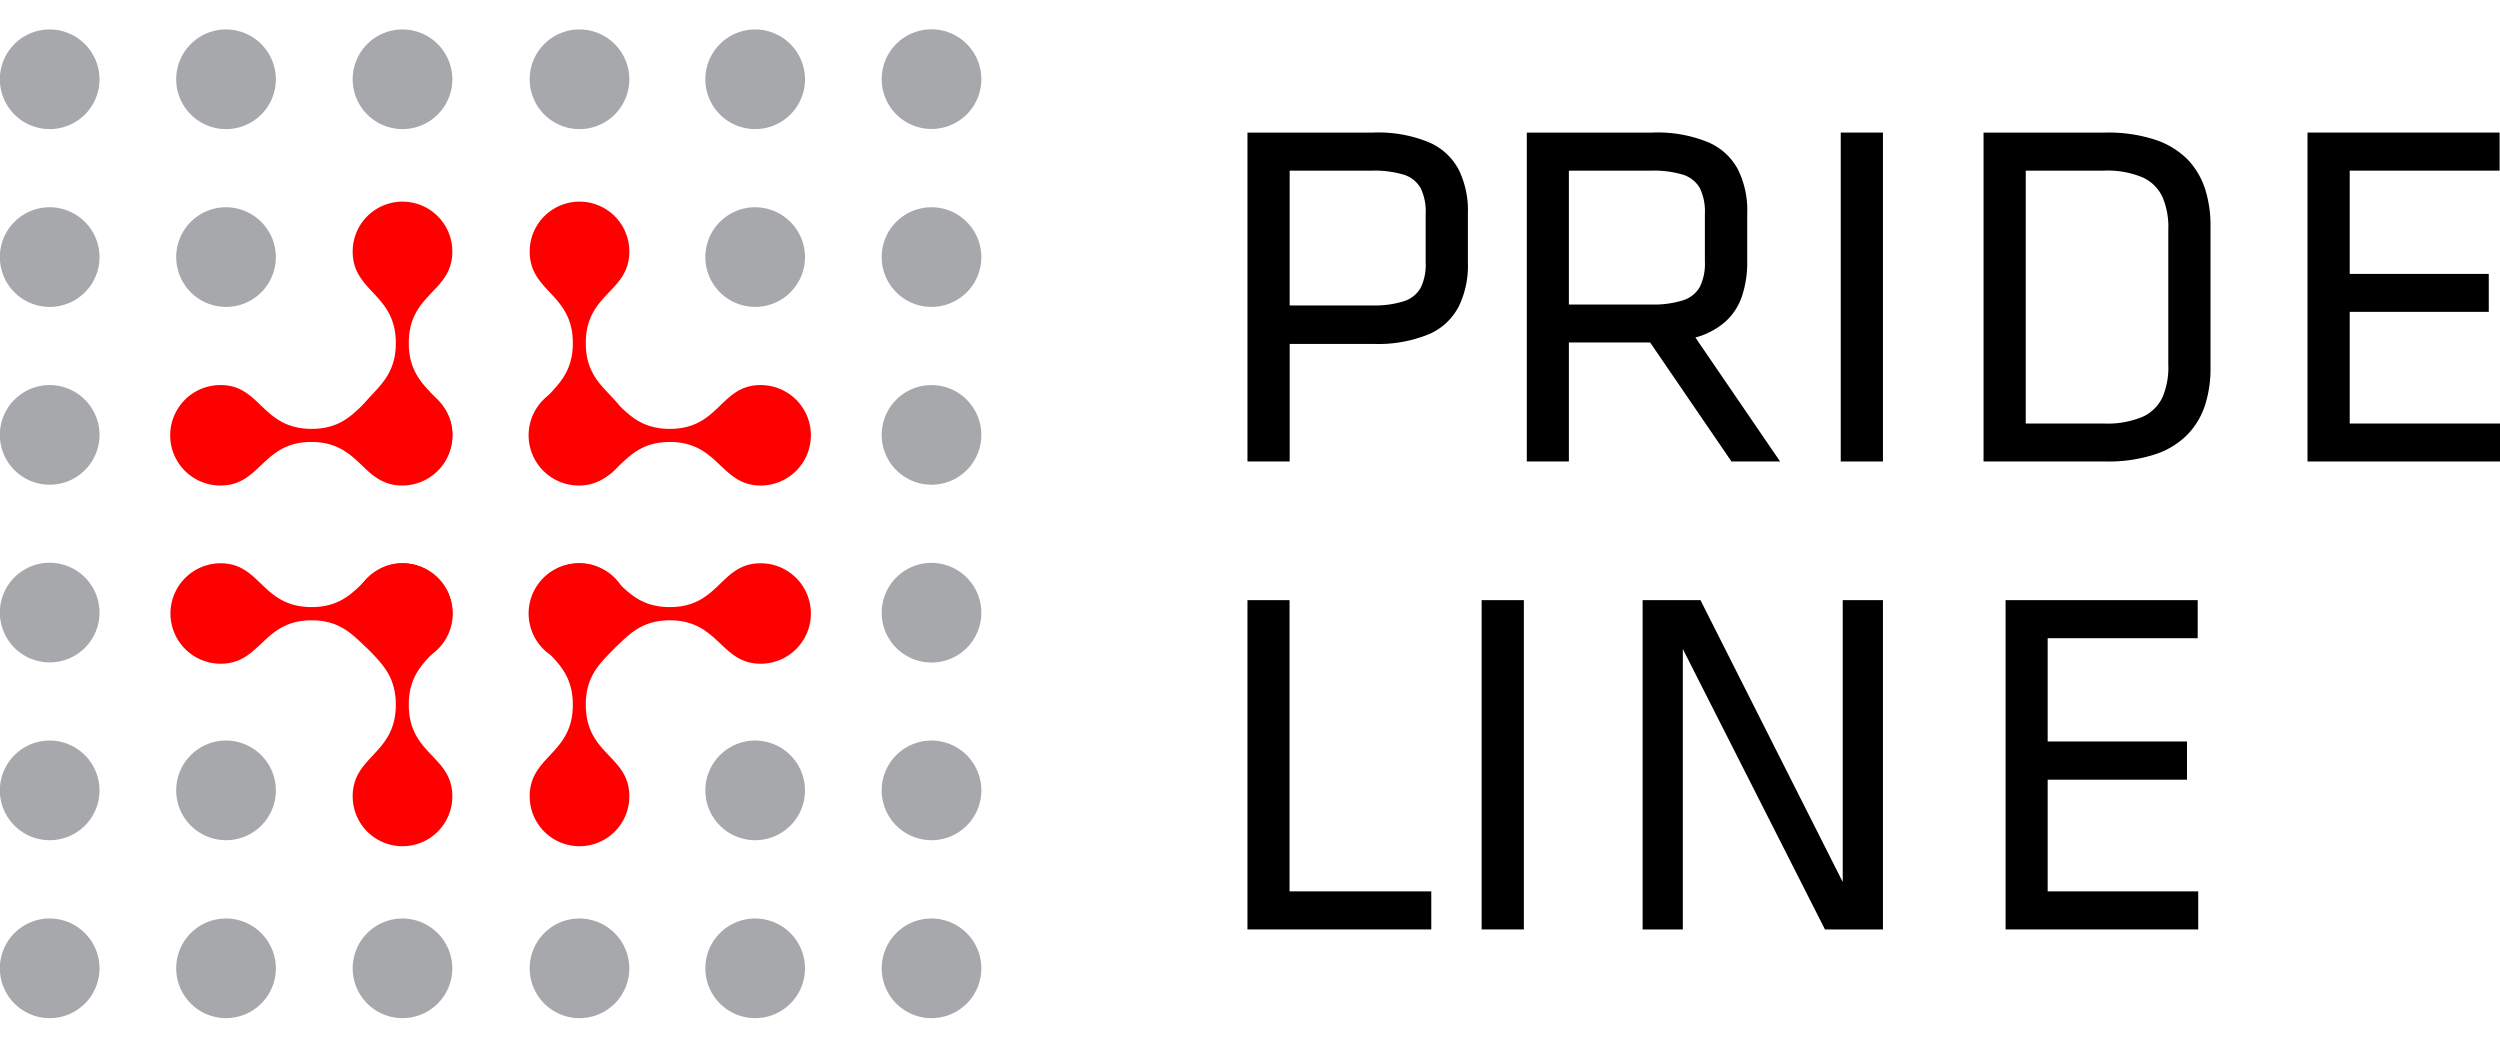 <svg xmlns="http://www.w3.org/2000/svg" width="124" height="52" viewBox="0 0 187.14 74.07"><path d="m172.73 32.34h14.41v-2.84h-11.25v-8.36h10.41v-2.84h-10.41v-7.73h11.22v-2.85h-14.38v24.62"/><path d="M351.53,121.95h5.87a6.75,6.75,0,0,1,2.89.51,3,3,0,0,1,1.49,1.5,5.72,5.72,0,0,1,.42,2.43v10.06a5.71,5.71,0,0,1-.42,2.43,3,3,0,0,1-1.49,1.49,6.78,6.78,0,0,1-2.89.51h-5.87V121.95h0Zm-3.16-2.85v24.62h9.14a11.24,11.24,0,0,0,3.75-.55,6,6,0,0,0,2.42-1.51,5.72,5.72,0,0,0,1.3-2.25,9,9,0,0,0,.38-2.75v-10.5a9.08,9.08,0,0,0-.38-2.76,5.83,5.83,0,0,0-1.3-2.25,6.1,6.1,0,0,0-2.42-1.5,11.26,11.26,0,0,0-3.75-.55h-9.14Z" transform="translate(-199.89-111.38)"/><path d="m140.95 7.72h-3.16v24.62h3.16v-24.62"/><g transform="translate(-199.89-111.38)"><path d="M327.51,125.2v3.55a3.93,3.93,0,0,1-.38,1.91,2.21,2.21,0,0,1-1.27,1,7.31,7.31,0,0,1-2.38.31h-6.15V121.95h6.15a7.57,7.57,0,0,1,2.38.3,2.21,2.21,0,0,1,1.27,1,4,4,0,0,1,.38,1.93h0Zm2,18.52h3.63l-6.34-9.28a5.54,5.54,0,0,0,2.26-1.2,4.49,4.49,0,0,0,1.24-1.93,8,8,0,0,0,.38-2.6v-3.55a6.88,6.88,0,0,0-.67-3.25,4.51,4.51,0,0,0-2.24-2.08,9.93,9.93,0,0,0-4.17-.73h-9.42v24.62h3.15v-8.91h6.08l6.09,8.91h0Z"/><path d="M306.61,125.2v3.62a3.93,3.93,0,0,1-.38,1.91,2.2,2.2,0,0,1-1.27,1,7.29,7.29,0,0,1-2.38.31h-6.15V121.95h6.15a7.59,7.59,0,0,1,2.38.3,2.2,2.2,0,0,1,1.27,1,4,4,0,0,1,.38,1.93h0Zm-13.34,18.52h3.16v-8.8h6.26a10,10,0,0,0,4.17-.73,4.52,4.52,0,0,0,2.24-2.1,7,7,0,0,0,.67-3.27v-3.66a6.91,6.91,0,0,0-.67-3.25,4.53,4.53,0,0,0-2.24-2.08,9.93,9.93,0,0,0-4.17-.73h-9.42v24.62h0Z"/></g><path d="m150.13 67.37h14.42v-2.85h-11.27v-8.36h10.43v-2.86h-10.43v-7.73h11.23v-2.85h-14.38v24.65"/><path d="m136.61 67.37h4.34v-24.65h-3.01v21.1l-10.65-21.1h-4.33v24.65h3.01v-20.99l10.64 20.99"/><path d="m114.07 42.72h-3.16v24.65h3.16v-24.65"/><path d="m96.53 42.72h-3.15v24.65h13.76v-2.85h-10.61v-21.8"/><g fill-rule="evenodd" transform="translate(-199.89-111.38)"><g fill="#f00"><path d="m233.75 128c0 3.07-3.26 3.1-3.26 6.86s3.26 3.8 3.26 6.86a3.73 3.73 0 1 1 -7.46 0c0-3.05 3.23-3.14 3.23-6.86s-3.23-3.81-3.23-6.86a3.73 3.73 0 1 1 7.46 0"/><path d="M216.41,138c3,0,3.08,3.28,6.81,3.28S227,138,230,138a3.76,3.76,0,0,1,0,7.52c-3,0-3.12-3.26-6.8-3.26s-3.78,3.26-6.81,3.26a3.76,3.76,0,0,1,0-7.52h0Z"/><path d="m247 128c0 3.07-3.26 3.1-3.26 6.86s3.26 3.8 3.26 6.86a3.73 3.73 0 1 1 -7.46 0c0-3.05 3.23-3.14 3.23-6.86s-3.23-3.81-3.23-6.86a3.73 3.73 0 1 1 7.46 0"/><path d="m243.22 138c3 0 3.08 3.28 6.81 3.28s3.76-3.28 6.8-3.28a3.76 3.76 0 0 1 0 7.52c-3 0-3.12-3.26-6.8-3.26s-3.78 3.26-6.81 3.26a3.76 3.76 0 0 1 0 -7.52"/><path d="m247 155.07c0 3.07-3.26 3.1-3.26 6.86s3.26 3.8 3.26 6.86a3.73 3.73 0 1 1 -7.46 0c0-3.05 3.23-3.14 3.23-6.86s-3.23-3.81-3.23-6.86a3.73 3.73 0 1 1 7.46 0"/><path d="m243.22 151.34c3 0 3.08 3.28 6.81 3.28s3.76-3.28 6.8-3.28a3.76 3.76 0 0 1 0 7.52c-3 0-3.12-3.25-6.8-3.25s-3.78 3.25-6.81 3.25a3.76 3.76 0 0 1 0 -7.52"/><path d="m233.75 155.07c0 3.07-3.26 3.1-3.26 6.86s3.26 3.8 3.26 6.86a3.73 3.73 0 1 1 -7.46 0c0-3.05 3.23-3.14 3.23-6.86s-3.23-3.81-3.23-6.86a3.73 3.73 0 1 1 7.46 0"/><path d="m216.41 151.34c3 0 3.08 3.28 6.81 3.28s3.77-3.28 6.8-3.28a3.76 3.76 0 0 1 0 7.52c-3 0-3.12-3.25-6.8-3.25s-3.78 3.25-6.81 3.25a3.76 3.76 0 0 1 0 -7.52"/></g><g fill="#a6a8ab"><path d="M207.34 128.44a3.73 3.73 0 1 1 -3.73 -3.75 3.74 3.74 0 0 1 3.73 3.75"/><path d="M260.15 128.44a3.73 3.73 0 1 1 -3.72 -3.75 3.74 3.74 0 0 1 3.72 3.75"/><path d="M260.15 168.37a3.73 3.73 0 1 1 -3.72 -3.76 3.74 3.74 0 0 1 3.72 3.76"/><path d="M220.54 128.44a3.73 3.73 0 1 1 -3.73 -3.75 3.74 3.74 0 0 1 3.73 3.75"/><path d="M220.54 168.37a3.73 3.73 0 1 1 -3.73 -3.76 3.74 3.74 0 0 1 3.73 3.76"/><path d="M260.15 115.14a3.73 3.73 0 1 1 -3.72 -3.76 3.74 3.74 0 0 1 3.72 3.76"/><path d="M247 115.14a3.73 3.73 0 1 1 -3.73 -3.76 3.74 3.74 0 0 1 3.73 3.76"/><path d="M233.75 115.14a3.73 3.73 0 1 1 -3.73 -3.76 3.74 3.74 0 0 1 3.73 3.76"/><path d="M220.54 115.14a3.73 3.73 0 1 1 -3.73 -3.76 3.74 3.74 0 0 1 3.73 3.76"/><path d="M207.34 115.14a3.73 3.73 0 1 1 -3.73 -3.76 3.74 3.74 0 0 1 3.73 3.76"/><path d="M207.34 141.76a3.73 3.73 0 1 1 -3.73 -3.76 3.74 3.74 0 0 1 3.73 3.76"/><path d="M207.34 155.06a3.73 3.73 0 1 1 -3.73 -3.76 3.74 3.74 0 0 1 3.73 3.76"/><path d="M207.34 168.37a3.73 3.73 0 1 1 -3.73 -3.76 3.74 3.74 0 0 1 3.73 3.76"/><path d="M207.34 181.69a3.73 3.73 0 1 1 -3.73 -3.76 3.74 3.74 0 0 1 3.73 3.76"/><path d="M220.54 181.69a3.73 3.73 0 1 1 -3.73 -3.76 3.74 3.74 0 0 1 3.73 3.76"/><path d="M233.75 181.69a3.73 3.73 0 1 1 -3.73 -3.76 3.75 3.75 0 0 1 3.73 3.76"/><path d="M247 181.69a3.73 3.73 0 1 1 -3.73 -3.76 3.75 3.75 0 0 1 3.73 3.76"/><path d="M260.15 181.69a3.73 3.73 0 1 1 -3.72 -3.76 3.74 3.74 0 0 1 3.72 3.76"/><path d="M273.35 181.69a3.73 3.73 0 1 1 -3.73 -3.76 3.74 3.74 0 0 1 3.73 3.76"/><path d="M273.35 168.37a3.73 3.73 0 1 1 -3.73 -3.76 3.74 3.74 0 0 1 3.73 3.76"/><path d="M273.35 155.07a3.73 3.73 0 1 1 -3.73 -3.76 3.74 3.74 0 0 1 3.73 3.76"/><path d="M273.35 141.76a3.73 3.73 0 1 1 -3.73 -3.76 3.74 3.74 0 0 1 3.73 3.76"/><path d="M273.35 128.44a3.73 3.73 0 1 1 -3.73 -3.75 3.74 3.74 0 0 1 3.73 3.75"/><path d="M273.35 115.13a3.73 3.73 0 1 1 -3.73 -3.76 3.74 3.74 0 0 1 3.73 3.76"/></g></g></svg>